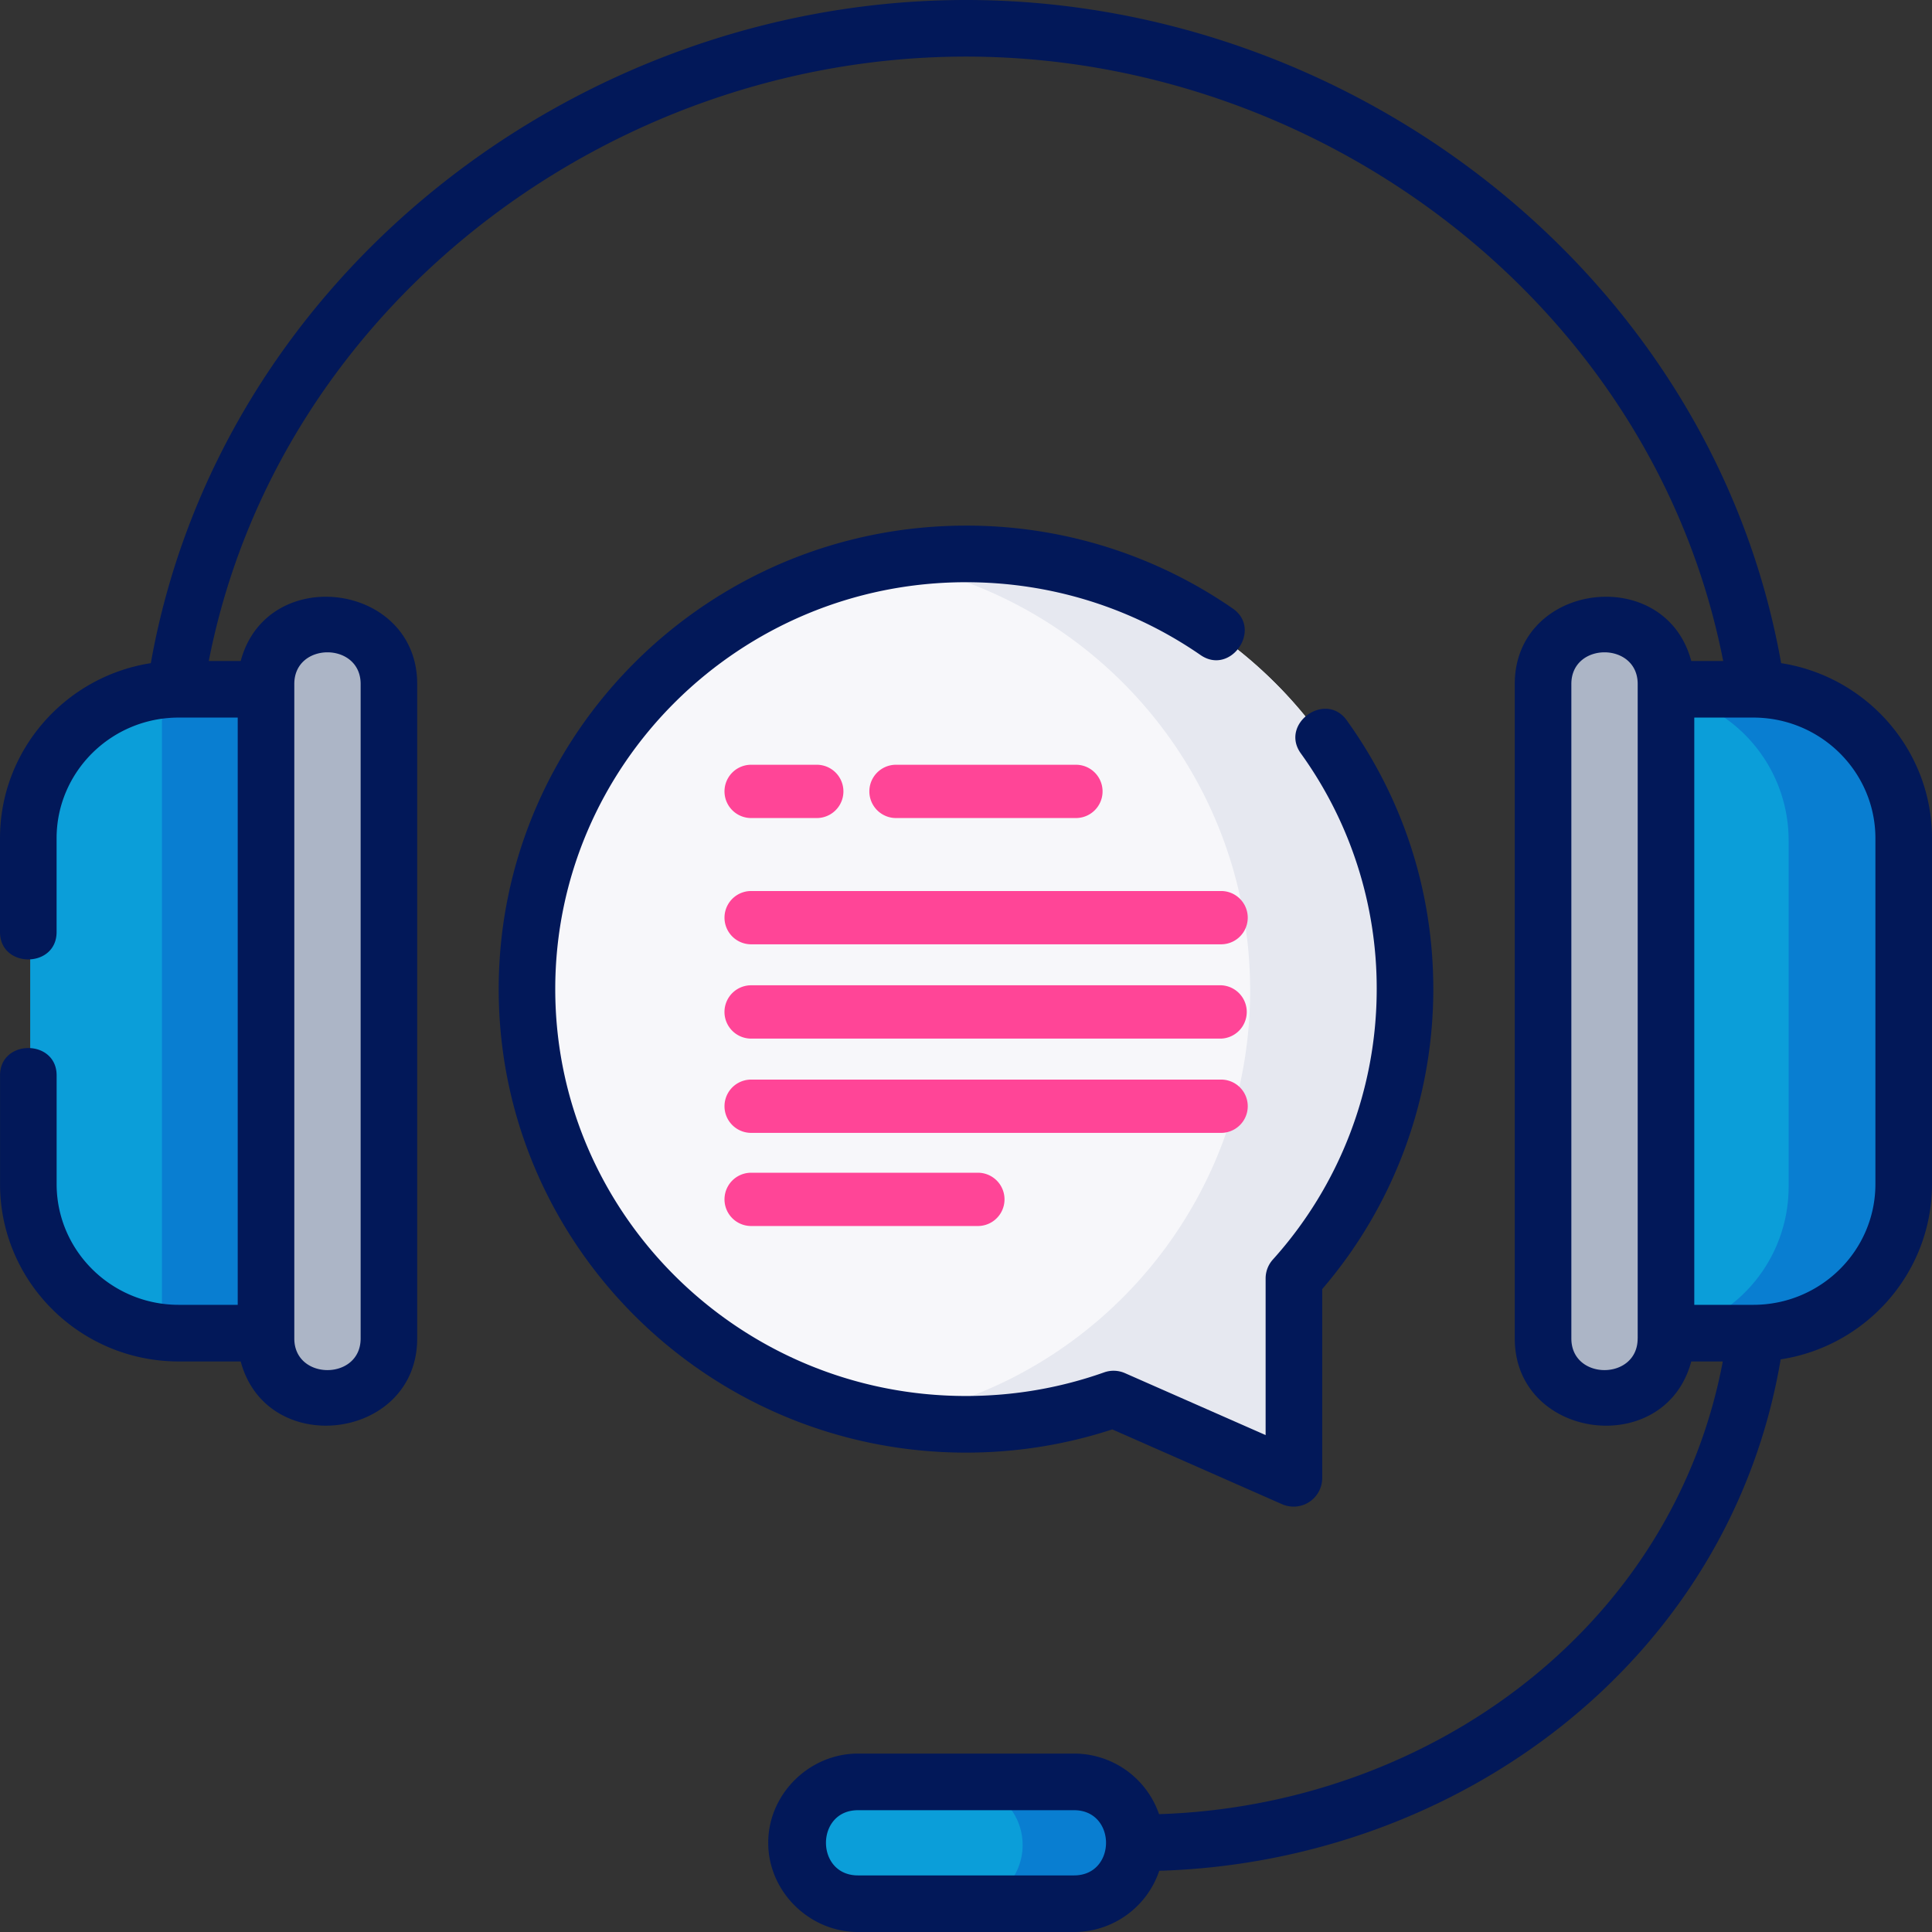 <svg xmlns="http://www.w3.org/2000/svg" width="48" height="48"><rect width="100%" height="100%" fill="#333333" stroke="none"/><g fill="none" fill-rule="evenodd"><path fill="#F7F7FA" d="M32.132 31.837a10.8 10.8 0 002.743-7.11c.051-5.957-4.783-10.88-10.739-10.934-6.061-.054-10.986 4.867-10.937 10.927.046 5.84 4.777 10.63 10.616 10.747a10.838 10.838 0 003.866-.627l3.237 1.44a.864.864 0 001.213-.79v-3.653z"/><path fill="#E6E8F0" d="M24.136 13.793c-.68-.006-1.345.05-1.991.165 4.791.847 8.566 4.875 8.892 9.946.361 5.614-3.631 10.5-9.078 11.364a10.83 10.83 0 005.722-.428l3.237 1.44a.864.864 0 001.214-.79v-3.653a10.8 10.8 0 002.743-7.11c.051-5.957-4.783-10.88-10.739-10.934"/><path fill="#0B9ED9" d="M6.836 33.199H4.462A3.712 3.712 0 01.75 29.487v-8.61a3.713 3.713 0 013.712-3.713h2.374V33.2z"/><path fill="#0433BF" fill-opacity=".3" d="M4.462 17.164c-.148 0-.294.01-.438.027v15.981c.144.017.29.027.438.027h2.374V17.164H4.462z"/><path fill="#ACB5C6" d="M9.653 33.332a1.518 1.518 0 11-3.034 0V17.03a1.517 1.517 0 113.034 0v16.302z"/><path fill="#0B9ED9" d="M41.07 17.164h2.468a3.712 3.712 0 013.712 3.712v8.61a3.713 3.713 0 01-3.712 3.713H41.07V17.164z"/><path fill="#0433BF" fill-opacity=".3" d="M43.538 17.164H41.07v.017a3.712 3.712 0 013.368 3.695v8.61a3.712 3.712 0 01-3.368 3.696v.017h2.468a3.712 3.712 0 003.712-3.712v-8.61a3.713 3.713 0 00-3.712-3.713"/><path fill="#ACB5C6" d="M38.347 17.03a1.517 1.517 0 013.034 0v16.302a1.517 1.517 0 11-3.034 0V17.03z"/><path fill="#0B9ED9" d="M21.31 47.356c-.844 0-1.529-.68-1.529-1.517 0-.838.685-1.517 1.53-1.517h5.378c.845 0 1.53.679 1.53 1.517 0 .838-.685 1.517-1.53 1.517h-5.378z"/><path fill="#0433BF" fill-opacity=".3" d="M26.69 44.322h-2.813c.845 0 1.53.679 1.53 1.517 0 .838-.685 1.517-1.53 1.517h2.812c.845 0 1.53-.68 1.53-1.517 0-.838-.685-1.517-1.53-1.517"/><path fill="#021859" d="M46.594 29.418c0 1.655-1.36 3-3.033 3h-1.467v-14.59h1.467c1.672 0 3.033 1.346 3.033 3v8.59zm-5.907 3.837c0 1.046-1.647 1.047-1.647 0V16.992c0-1.047 1.648-1.047 1.648 0v16.263zM26.684 46.594h-5.368c-1.06 0-1.06-1.62 0-1.62h5.368c1.06 0 1.06 1.62 0 1.62zM7.312 16.992c0-1.047 1.648-1.047 1.648 0v16.263c0 1.046-1.648 1.047-1.648 0V16.992zm36.94-.516C42.542 6.849 33.643 0 24 0 14.357 0 5.46 6.85 3.747 16.476 1.627 16.806 0 18.632 0 20.828v2.328c0 .907 1.406.907 1.406 0v-2.328c0-1.654 1.36-3 3.033-3h1.467v14.59H4.44c-1.672 0-3.033-1.346-3.033-3v-2.7c0-.906-1.406-.906-1.406 0v2.7c0 2.43 1.991 4.407 4.439 4.407h1.54c.652 2.434 4.385 1.955 4.385-.57V16.992c0-2.521-3.731-3.009-4.385-.57h-.793C6.915 7.602 15.14 1.406 24 1.406s17.085 6.196 18.812 15.016h-.793c-.652-2.435-4.385-1.956-4.385.57v16.263c0 2.52 3.732 3.009 4.385.57h.783c-1.261 6.681-7.37 11.037-14.006 11.247a2.234 2.234 0 00-2.112-1.505h-5.368c-1.208 0-2.23 1.004-2.23 2.216 0 1.213 1.022 2.217 2.23 2.217h5.368c.985 0 1.823-.639 2.117-1.521 7.436-.22 14.176-5.215 15.439-12.706 2.126-.325 3.76-2.154 3.76-4.355v-8.59c0-2.196-1.627-4.021-3.747-4.352z"/><path fill="#021859" d="M27.635 35.513l4.228 1.863a.711.711 0 00.987-.644v-4.705a11.435 11.435 0 002.76-7.453c0-2.411-.743-4.72-2.15-6.677-.528-.736-1.67.085-1.141.821a9.977 9.977 0 011.885 5.856 10.04 10.04 0 01-2.58 6.719.702.702 0 00-.18.47v3.891l-3.493-1.538a.703.703 0 00-.518-.02c-1.1.39-2.256.587-3.433.587-5.627 0-10.205-4.535-10.205-10.11C13.795 19 18.373 14.465 24 14.465c2.098 0 4.114.626 5.828 1.81.746.515 1.545-.642.799-1.157A11.606 11.606 0 0024 13.059c-6.402 0-11.61 5.166-11.61 11.516S17.597 36.09 24 36.09c1.243 0 2.464-.194 3.635-.577"/><path fill="#FF4597" d="M18.662 20.324a.662.662 0 110-1.324h1.63a.662.662 0 11.001 1.324h-1.63zm8.069 0h-4.47a.662.662 0 010-1.324h4.47a.662.662 0 010 1.324zm-8.069 3.137a.662.662 0 110-1.324h11.676a.662.662 0 010 1.324H18.662zm0 2.343a.662.662 0 010-1.325h11.676a.663.663 0 010 1.325H18.662zm0 2.342a.662.662 0 110-1.324h11.676a.662.662 0 010 1.324H18.662zm0 2.314a.662.662 0 010-1.324h5.633a.662.662 0 110 1.324h-5.633z"/></g></svg>